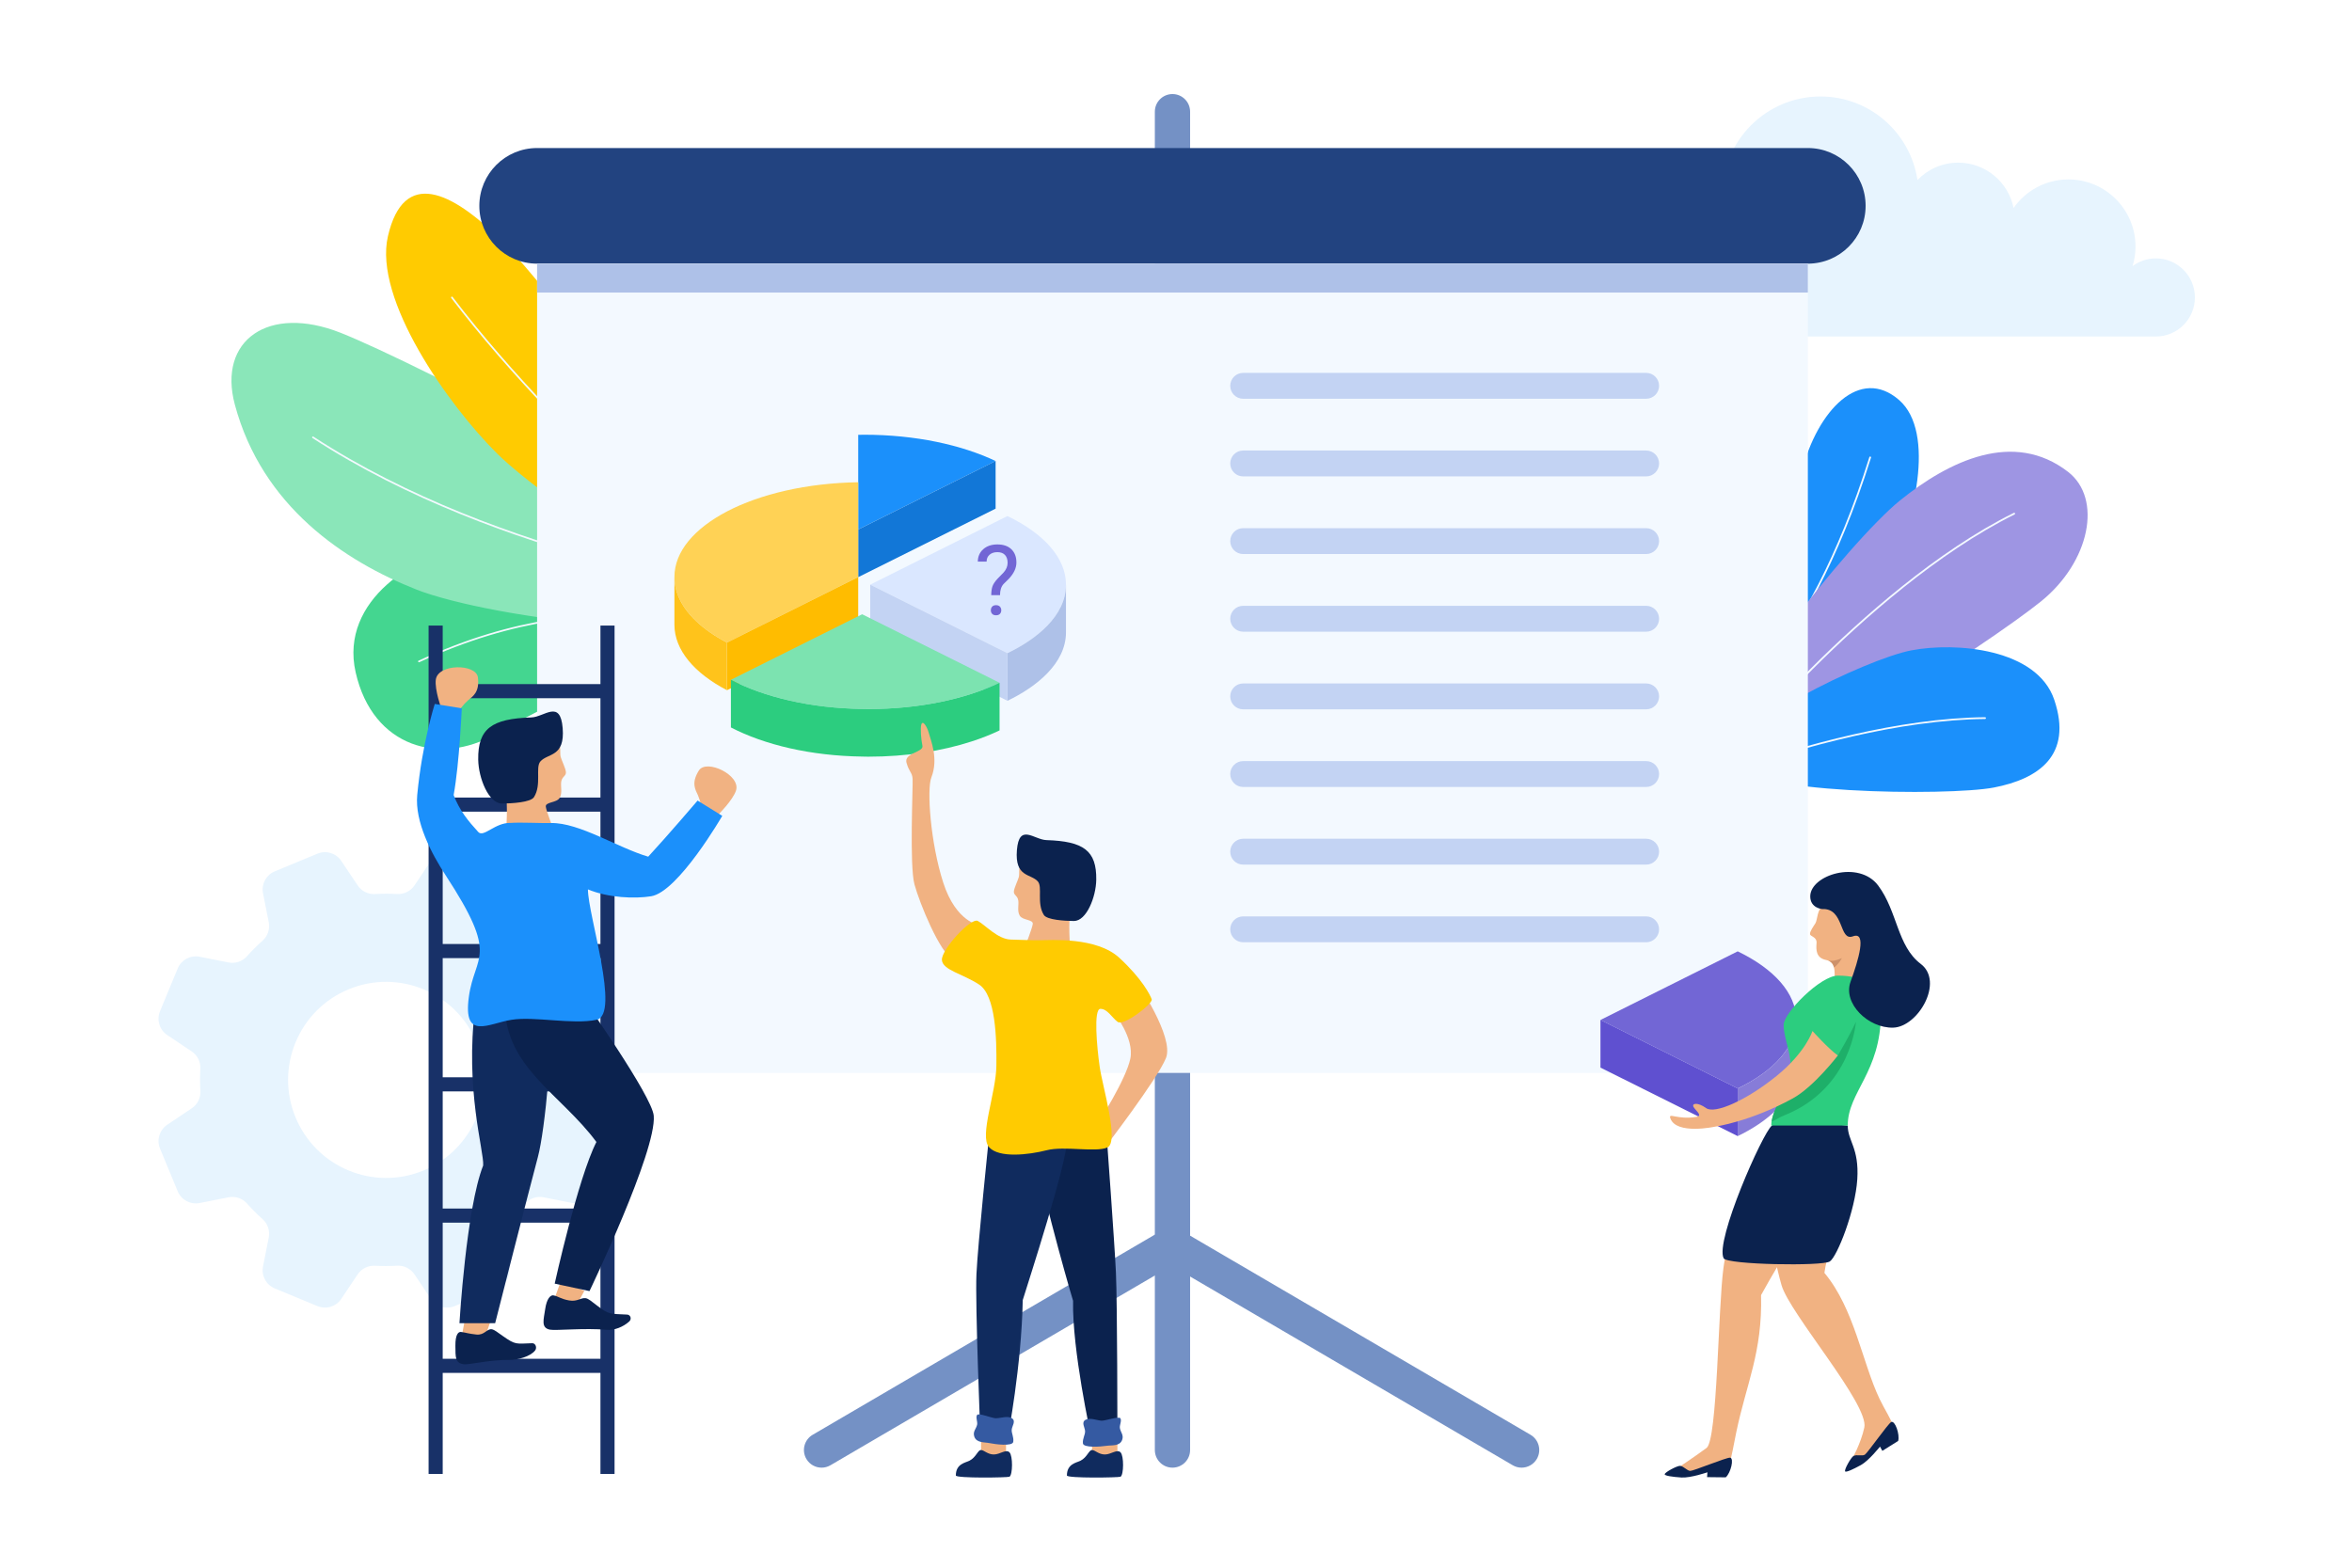 <?xml version="1.0" encoding="UTF-8"?>
<svg width="600px" height="400px" viewBox="0 0 600 400" version="1.1" xmlns="http://www.w3.org/2000/svg" xmlns:xlink="http://www.w3.org/1999/xlink">
    <title>表示合作</title>
    <g id="表示合作" stroke="none" stroke-width="1" fill="none" fill-rule="evenodd">
        <rect fill="#FFFFFF" x="0" y="0" width="600" height="400"></rect>
        <path d="M464.414,24.617 C476.97,24.617 487.339,33.875 489.15,45.938 C491.774,43.208 495.453,41.501 499.536,41.501 C506.516,41.501 512.335,46.466 513.668,53.059 C516.766,48.662 521.87,45.782 527.654,45.782 C537.107,45.782 544.77,53.453 544.77,62.915 C544.77,64.652 544.507,66.326 544.027,67.905 C545.686,66.667 547.737,65.925 549.965,65.925 C555.465,65.925 559.924,70.388 559.924,75.893 C559.924,81.398 555.465,85.861 549.965,85.861 L437.994,85.861 C430.675,85.861 424.741,79.921 424.741,72.594 C424.741,65.268 430.675,59.328 437.994,59.328 C439.213,59.328 440.388,59.506 441.51,59.815 C440.141,56.716 439.365,53.295 439.365,49.689 C439.366,35.842 450.58,24.617 464.414,24.617 Z" id="cloud_2_" fill="#E7F4FE" fill-rule="nonzero"></path>
        <g id="plant_16_" transform="translate(410.657, 98.742)" fill-rule="nonzero">
            <path d="M71.288,46 C65.03,56.854 32.871,90.713 27.919,83.652 C25.473,80.164 37.253,67.01 48.927,21.694 C53.021,5.801 63.85,-5.354 73.809,3.33 C83.313,11.617 77.546,35.145 71.288,46 Z" id="Path" fill="#1B90FB"></path>
            <path d="M27.015,84.912 C26.961,84.897 26.912,84.863 26.881,84.812 C26.815,84.706 26.848,84.568 26.955,84.502 C27.183,84.362 49.975,69.843 66.218,17.888 C66.255,17.77 66.373,17.708 66.5,17.74 C66.618,17.778 66.684,17.903 66.647,18.023 C58.133,45.257 47.869,61.979 40.757,71.211 C33.039,81.23 27.249,84.851 27.19,84.887 C27.135,84.919 27.071,84.927 27.015,84.912 Z" id="Path" fill="#F3F9FF"></path>
            <path d="M74.034,28.95 C61.499,39.07 23.369,85.816 29.744,95.844 C36.12,105.873 97.452,64.843 109.986,54.723 C122.52,44.603 125.719,28.469 116.913,21.654 C103.031,10.909 86.568,18.83 74.034,28.95 Z" id="Path" fill="#9E95E3"></path>
            <path d="M28.481,97.437 C28.452,97.429 28.424,97.415 28.398,97.396 C28.301,97.318 28.285,97.177 28.362,97.08 C28.454,96.964 37.668,85.412 51.418,71.698 C64.111,59.037 83.379,41.892 103.083,32.109 C103.194,32.055 103.329,32.099 103.385,32.211 C103.44,32.322 103.395,32.457 103.283,32.513 C83.635,42.268 64.409,59.377 51.74,72.013 C38.008,85.709 28.807,97.244 28.715,97.36 C28.657,97.432 28.565,97.46 28.481,97.437 Z" id="Path" fill="#F3F9FF"></path>
            <path d="M76.886,67.21 C65.458,69.407 28.64,87.074 30.908,95.505 C33.176,103.935 86.532,104.402 97.961,102.204 C109.389,100.007 118.147,93.985 113.398,79.837 C109.004,66.748 88.315,65.012 76.886,67.21 Z" id="Path" fill="#1B90FB"></path>
            <path d="M0.154,110.507 C0.13,110.487 0.112,110.463 0.098,110.433 C0.044,110.321 0.091,110.186 0.203,110.133 C0.336,110.069 13.659,103.692 32.006,97.348 C48.944,91.492 73.751,84.467 95.745,84.258 C95.868,84.257 95.97,84.356 95.972,84.481 C95.973,84.606 95.873,84.707 95.748,84.708 C73.817,84.915 49.063,91.926 32.158,97.771 C13.835,104.106 0.531,110.475 0.399,110.539 C0.315,110.579 0.22,110.563 0.154,110.507 Z" id="Path" fill="#F3F9FF"></path>
        </g>
        <g id="cog_5_" transform="translate(40, 216.709)" fill="#E7F4FE" fill-rule="nonzero">
            <path d="M111.642,30.399 C110.73,28.196 108.391,26.943 106.054,27.406 L98.671,28.868 C96.931,29.213 95.13,28.606 93.954,27.276 C92.708,25.868 91.39,24.543 90,23.305 C88.677,22.126 88.077,20.333 88.421,18.593 L89.879,11.216 C90.341,8.876 89.09,6.536 86.889,5.623 L75.989,1.104 C73.789,0.192 71.25,0.961 69.924,2.942 L65.744,9.19 C64.76,10.661 63.064,11.507 61.298,11.404 C59.442,11.296 57.572,11.3 55.698,11.414 C53.924,11.522 52.227,10.678 51.238,9.201 L47.051,2.942 C45.725,0.96 43.187,0.191 40.986,1.104 L30.086,5.623 C27.885,6.535 26.633,8.876 27.096,11.216 L28.557,18.605 C28.901,20.347 28.295,22.149 26.967,23.327 C25.56,24.573 24.236,25.893 23,27.284 C21.822,28.608 20.03,29.209 18.292,28.865 L10.922,27.405 C8.584,26.942 6.246,28.195 5.334,30.399 L0.82,41.308 C-0.092,43.511 0.677,46.052 2.656,47.379 L8.898,51.563 C10.368,52.548 11.212,54.246 11.11,56.014 C11.002,57.871 11.005,59.743 11.12,61.619 C11.228,63.394 10.385,65.094 8.908,66.083 L2.656,70.274 C0.677,71.6 -0.093,74.143 0.82,76.345 L5.334,87.255 C6.245,89.458 8.584,90.711 10.922,90.248 L18.303,88.786 C20.044,88.441 21.844,89.048 23.021,90.377 C24.266,91.785 25.585,93.111 26.974,94.348 C28.298,95.527 28.899,97.321 28.554,99.061 L27.096,106.437 C26.633,108.776 27.885,111.117 30.086,112.03 L40.986,116.549 C43.187,117.462 45.726,116.692 47.051,114.711 L51.231,108.463 C52.215,106.991 53.911,106.146 55.677,106.248 C57.533,106.357 59.402,106.353 61.277,106.239 C63.05,106.131 64.748,106.974 65.737,108.452 L69.924,114.711 C71.25,116.692 73.788,117.462 75.989,116.549 L86.889,112.03 C89.09,111.118 90.341,108.776 89.879,106.437 L88.418,99.047 C88.073,97.305 88.68,95.503 90.008,94.326 C91.415,93.079 92.739,91.758 93.975,90.369 C95.154,89.044 96.945,88.444 98.683,88.788 L106.053,90.246 C108.39,90.709 110.729,89.457 111.641,87.253 L116.155,76.343 C117.067,74.14 116.298,71.599 114.319,70.272 L108.077,66.088 C106.607,65.102 105.762,63.406 105.865,61.638 C105.973,59.78 105.969,57.909 105.855,56.032 C105.747,54.258 106.59,52.557 108.066,51.569 L114.319,47.378 C116.298,46.05 117.067,43.509 116.155,41.306 L111.642,30.399 Z M68.051,81.939 C55.3,87.226 40.681,81.165 35.399,68.402 C30.117,55.639 36.172,41.006 48.923,35.719 C61.674,30.432 76.293,36.493 81.575,49.256 C86.857,62.02 80.802,76.652 68.051,81.939 Z" id="Shape"></path>
        </g>
        <g id="plant_15_" transform="translate(58.893, 49.214)" fill-rule="nonzero">
            <path d="M60.414,90.724 C73.161,89.64 125.25,101.913 125.755,113.789 C126.004,119.656 106.463,115.772 67.336,138.189 C53.614,146.051 36.225,141.718 31.831,122.32 C27.638,103.809 47.666,91.806 60.414,90.724 Z" id="Path" fill="#44D690"></path>
            <path d="M127.326,114.18 C127.263,114.215 127.185,114.219 127.116,114.181 C127.038,114.139 119.242,109.955 105.662,108.563 C93.127,107.278 72.96,108.176 48.069,119.752 C47.961,119.803 47.832,119.755 47.782,119.647 C47.731,119.537 47.769,119.4 47.887,119.359 C72.879,107.735 93.138,106.838 105.731,108.134 C119.389,109.539 127.244,113.758 127.323,113.8 C127.428,113.858 127.467,113.989 127.409,114.095 C127.39,114.132 127.36,114.161 127.326,114.18 Z" id="Path" fill="#F3F9FF"></path>
            <path d="M47.298,101.196 C65.715,108.483 131.518,117.664 131.44,101.61 C131.363,85.556 46.438,42.994 28.02,35.707 C9.601,28.42 -3.394,37.588 1.019,54.038 C7.978,79.969 28.879,93.909 47.298,101.196 Z" id="Path" fill="#8AE6B9"></path>
            <path d="M133.564,102.173 C133.524,102.194 133.479,102.205 133.431,102.199 C132.793,102.121 69.021,93.993 20.814,62.551 C20.715,62.486 20.686,62.351 20.751,62.25 C20.815,62.149 20.95,62.122 21.051,62.187 C69.172,93.574 132.847,101.69 133.484,101.768 C133.603,101.783 133.688,101.891 133.673,102.01 C133.664,102.081 133.622,102.139 133.564,102.173 Z" id="Path" fill="#F3F9FF"></path>
            <path d="M67.941,66.534 C80.43,78.898 127.148,110.113 130.098,100.446 C133.048,90.779 81.305,24.328 68.816,11.965 C56.327,-0.398 44.1,-6.344 40.07,11.049 C36.34,27.14 55.452,54.171 67.941,66.534 Z" id="Path" fill="#FFCB01"></path>
            <path d="M131.652,101.734 C131.578,101.776 131.484,101.771 131.412,101.716 C130.968,101.37 86.576,66.586 56.214,26.815 C56.141,26.72 56.16,26.584 56.255,26.511 C56.346,26.435 56.486,26.456 56.559,26.552 C86.887,66.278 131.235,101.027 131.68,101.374 C131.774,101.447 131.791,101.584 131.717,101.678 C131.699,101.702 131.676,101.721 131.652,101.734 Z" id="Path" fill="#F3F9FF"></path>
        </g>
        <g id="presentation" transform="translate(121.869, 24)" fill-rule="nonzero">
            <path d="M177.232,350.477 C174.748,350.477 172.734,348.461 172.734,345.974 L172.734,4.503 C172.734,2.015 174.748,0 177.232,0 C179.716,0 181.73,2.015 181.73,4.503 L181.73,345.974 C181.73,348.461 179.716,350.477 177.232,350.477 Z" id="Path" fill="#7491C5"></path>
            <path d="M266.293,350.478 C265.522,350.478 264.741,350.279 264.028,349.861 L174.962,297.753 C172.817,296.497 172.095,293.741 173.348,291.593 C174.602,289.446 177.357,288.722 179.502,289.979 L268.567,342.087 C270.712,343.342 271.435,346.098 270.181,348.246 C269.345,349.679 267.84,350.478 266.293,350.478 Z" id="Path" fill="#7491C5"></path>
            <path d="M87.721,350.478 C86.174,350.478 84.669,349.679 83.832,348.246 C82.579,346.098 83.302,343.342 85.446,342.087 L174.512,289.979 C176.656,288.723 179.412,289.446 180.666,291.593 C181.919,293.741 181.197,296.497 179.052,297.753 L89.986,349.861 C89.273,350.28 88.492,350.478 87.721,350.478 Z" id="Path" fill="#7491C5"></path>
            <path d="M339.317,43.27 L15.147,43.27 C7.008,43.27 0.411,36.666 0.411,28.52 L0.411,28.52 C0.411,20.374 7.008,13.771 15.147,13.771 L339.318,13.771 C347.456,13.771 354.053,20.374 354.053,28.52 L354.053,28.52 C354.053,36.666 347.455,43.27 339.317,43.27 Z" id="Path" fill="#224380"></path>
            <path d="M326.552,249.757 L27.912,249.757 C20.861,249.757 15.147,244.036 15.147,236.979 L15.147,43.27 L339.318,43.27 L339.318,236.978 C339.318,244.036 333.602,249.757 326.552,249.757 Z" id="Path" fill="#F3F9FF"></path>
            <rect id="Rectangle" fill="#AEC1E8" x="15.147" y="43.27" width="324.171" height="7.374"></rect>
        </g>
        <g id="man_on_ladder_2_" transform="translate(105.675, 159.077)" fill-rule="nonzero">
            <rect id="Rectangle" fill="#183168" x="5.558" y="15.473" width="44.887" height="3.602"></rect>
            <rect id="Rectangle" fill="#183168" x="6.623" y="44.419" width="44.124" height="3.602"></rect>
            <rect id="Rectangle" fill="#183168" x="5.177" y="81.786" width="45.269" height="3.602"></rect>
            <rect id="Rectangle" fill="#183168" x="5.821" y="115.793" width="38.397" height="3.602"></rect>
            <rect id="Rectangle" fill="#183168" x="5.792" y="187.619" width="44.505" height="3.602"></rect>
            <rect id="Rectangle" fill="#183168" x="5.558" y="149.285" width="44.505" height="3.602"></rect>
            <rect id="Rectangle" fill="#183168" x="3.661" y="0.539" width="3.599" height="216.463"></rect>
            <rect id="Rectangle" fill="#183168" x="47.501" y="0.539" width="3.599" height="216.463"></rect>
            <path d="M19.396,178.215 L17.61,183.414 C17.61,183.414 13.981,186.701 12.099,182.017 C12.099,182.017 12.684,178.857 12.897,177.702 C13.112,176.547 19.396,178.215 19.396,178.215 Z" id="Path" fill="#F1B282"></path>
            <path d="M11.532,178.541 L20.639,178.541 C20.639,178.541 29.163,145.037 31.535,136.162 C33.402,129.172 35.574,106.067 34.712,95.306 C33.89,85.047 16.453,90.603 15.543,97.809 C12.877,118.931 17.839,134.597 17.585,138.291 C13.258,149.245 11.532,178.541 11.532,178.541 Z" id="Path" fill="#102B5E"></path>
            <path d="M36.515,29.354 C37.616,31.722 37.077,33.012 37.346,34.01 C37.617,35.008 38.651,37.023 38.694,37.978 C38.738,38.934 37.723,39.064 37.505,40.313 C37.285,41.562 37.86,43.189 37.1,44.498 C36.34,45.806 33.386,45.505 33.561,46.767 C33.734,48.031 35.596,52.719 35.596,52.719 L23.454,52.914 C23.454,52.914 23.939,46.09 23.321,43.269 C22.704,40.447 21.334,30.086 23.855,28.829 C26.376,27.572 35.347,26.84 36.515,29.354 Z" id="Path" fill="#F1B282"></path>
            <path d="M29.849,23.981 C19.747,24.297 16.204,26.844 16.319,34.744 C16.387,39.453 18.984,45.971 22.391,45.949 C24.849,45.934 29.694,45.66 30.543,44.316 C32.558,41.125 30.833,36.721 32.183,35.201 C34.102,33.04 38.465,34.153 37.865,26.709 C37.266,19.266 33.211,23.876 29.849,23.981 Z" id="Path" fill="#0B224E"></path>
            <path d="M6.911,21.729 C6.911,21.729 5.189,16.93 5.497,14.362 C5.993,10.227 15.825,10.208 16.248,13.79 C16.697,17.591 14.926,18.587 13.769,19.579 C12.612,20.571 11.291,22.308 10.96,22.97 C10.629,23.632 7.407,23.631 6.911,21.729 Z" id="Path" fill="#F1B282"></path>
            <path d="M77.642,48.706 C77.642,48.706 81.253,45.107 82.075,42.657 C83.397,38.708 74.523,34.473 72.607,37.527 C70.572,40.77 71.747,42.428 72.367,43.821 C72.987,45.214 73.438,47.35 73.453,48.09 C73.468,48.829 76.38,50.212 77.642,48.706 Z" id="Path" fill="#F1B282"></path>
            <path d="M43.395,170.286 L40.78,175.121 C40.78,175.121 36.66,177.766 35.574,172.836 C35.574,172.836 36.669,169.816 37.069,168.711 C37.47,167.608 43.395,170.286 43.395,170.286 Z" id="Path" fill="#F1B282"></path>
            <path d="M43.13,95.751 C43.13,95.751 60.669,120.605 61.096,125.594 C61.867,134.597 44.705,170.351 44.705,170.351 L35.828,168.445 C35.828,168.445 41.774,141.494 46.471,132.305 C37.436,120.078 23.124,113.249 23.124,97.279 C23.123,92.949 43.13,95.751 43.13,95.751 Z" id="Path" fill="#0B224E"></path>
            <path d="M24.65,50.888 C27.25,50.712 32.089,50.978 34.907,50.925 C42.123,50.789 51.872,57.21 59.688,59.506 C64.794,53.974 72.282,45.195 72.282,45.195 L78.579,49.088 C78.579,49.088 67.339,68.494 60.429,69.606 C56.247,70.279 49.525,70.022 44.308,67.856 C44.308,74.355 52.626,99.824 46.514,101.122 C40.402,102.42 30.771,100.195 24.844,101.122 C18.917,102.049 12.435,106.498 13.917,95.375 C15.398,84.252 21.881,85.448 7.991,64.226 C4.353,58.668 0.117,50.573 0.759,43.784 C2.014,30.514 5.235,20.539 5.235,20.539 L12.127,21.651 C12.127,21.651 11.533,35.621 10.051,43.779 C11.533,47.705 13.768,50.407 16.321,53.199 C17.717,54.729 20.58,50.742 24.65,50.888 Z" id="Path" fill="#1B90FB"></path>
            <path d="M11.945,180.777 C11.227,180.683 10.467,181.455 10.497,184.322 C10.527,187.189 10.396,188.707 12.618,189.014 C14.014,189.207 19.275,187.815 24.4,187.907 C26.25,187.94 29.654,187.07 30.847,185.478 C31.091,185.153 31.145,184.685 30.985,184.287 C30.825,183.889 30.481,183.638 30.111,183.649 C25.982,183.765 25.91,184.167 22.569,181.791 C21.356,180.929 20.343,180.123 19.703,180.079 C18.458,179.993 17.883,181.653 15.855,181.436 C13.825,181.22 13.187,180.94 11.945,180.777 Z" id="Path" fill="#0B224E"></path>
            <path d="M35.51,171.443 C34.759,171.295 33.78,172.296 33.403,174.945 C33.026,177.594 32.263,179.712 34.586,180.185 C36.046,180.482 43.64,179.709 49.084,180.23 C51.051,180.418 53.356,179.464 54.854,178.096 C55.16,177.817 55.284,177.389 55.169,177.008 C55.055,176.627 54.725,176.367 54.328,176.344 C49.915,176.1 49.781,176.465 46.56,173.988 C45.39,173.088 44.428,172.258 43.752,172.163 C42.438,171.979 41.649,173.109 39.519,172.737 C37.39,172.364 36.809,171.698 35.51,171.443 Z" id="Path" fill="#0B224E"></path>
        </g>
        <g id="text" transform="translate(313.495, 94.24)" fill="#C3D3F3" fill-rule="nonzero">
            <path d="M106.443,7.504 L3.639,7.504 C1.817,7.504 0.34,6.025 0.34,4.202 L0.34,4.202 C0.34,2.378 1.817,0.9 3.639,0.9 L106.443,0.9 C108.264,0.9 109.742,2.378 109.742,4.202 L109.742,4.202 C109.742,6.026 108.264,7.504 106.443,7.504 Z" id="Path"></path>
            <path d="M106.443,27.315 L3.639,27.315 C1.817,27.315 0.34,25.837 0.34,24.013 L0.34,24.013 C0.34,22.189 1.817,20.711 3.639,20.711 L106.443,20.711 C108.264,20.711 109.742,22.189 109.742,24.013 L109.742,24.013 C109.742,25.837 108.264,27.315 106.443,27.315 Z" id="Path"></path>
            <path d="M106.443,47.126 L3.639,47.126 C1.817,47.126 0.34,45.648 0.34,43.824 L0.34,43.824 C0.34,42.001 1.817,40.522 3.639,40.522 L106.443,40.522 C108.264,40.522 109.742,42.001 109.742,43.824 L109.742,43.824 C109.742,45.649 108.264,47.126 106.443,47.126 Z" id="Path"></path>
            <path d="M106.443,66.938 L3.639,66.938 C1.817,66.938 0.34,65.459 0.34,63.635 L0.34,63.635 C0.34,61.812 1.817,60.333 3.639,60.333 L106.443,60.333 C108.264,60.333 109.742,61.812 109.742,63.635 L109.742,63.635 C109.742,65.46 108.264,66.938 106.443,66.938 Z" id="Path"></path>
            <path d="M106.443,86.749 L3.639,86.749 C1.817,86.749 0.34,85.27 0.34,83.447 L0.34,83.447 C0.34,81.623 1.817,80.145 3.639,80.145 L106.443,80.145 C108.264,80.145 109.742,81.623 109.742,83.447 L109.742,83.447 C109.742,85.271 108.264,86.749 106.443,86.749 Z" id="Path"></path>
            <path d="M106.443,106.56 L3.639,106.56 C1.817,106.56 0.34,105.081 0.34,103.258 L0.34,103.258 C0.34,101.434 1.817,99.956 3.639,99.956 L106.443,99.956 C108.264,99.956 109.742,101.434 109.742,103.258 L109.742,103.258 C109.742,105.082 108.264,106.56 106.443,106.56 Z" id="Path"></path>
            <path d="M106.443,126.371 L3.639,126.371 C1.817,126.371 0.34,124.893 0.34,123.069 L0.34,123.069 C0.34,121.246 1.817,119.767 3.639,119.767 L106.443,119.767 C108.264,119.767 109.742,121.246 109.742,123.069 L109.742,123.069 C109.742,124.894 108.264,126.371 106.443,126.371 Z" id="Path"></path>
            <path d="M106.443,146.183 L3.639,146.183 C1.817,146.183 0.34,144.704 0.34,142.88 L0.34,142.88 C0.34,141.057 1.817,139.578 3.639,139.578 L106.443,139.578 C108.264,139.578 109.742,141.057 109.742,142.88 L109.742,142.88 C109.742,144.705 108.264,146.183 106.443,146.183 Z" id="Path"></path>
        </g>
        <g id="piece_of_chart" transform="translate(407.958, 241.923)" fill-rule="nonzero">
            <path d="M35.335,0.816 C44.524,5.258 50.262,11.442 50.262,18.324 C50.262,25.176 44.523,31.389 35.335,35.802 L0.322,18.324 L35.335,0.816 Z" id="Path" fill="#7266D5"></path>
            <path d="M35.335,35.802 L35.335,35.802 L35.335,47.957 C42.544,44.494 50.262,38.515 50.262,30.479 L50.262,18.324 C50.262,26.376 42.558,32.332 35.335,35.802 Z" id="Path" fill="#877CD8"></path>
            <polygon id="Path" fill="#5F50D0" points="35.335 35.802 35.335 47.956 0.322 30.478 0.322 18.323"></polygon>
        </g>
        <g id="woman_8_" transform="translate(424.152, 222.112)" fill-rule="nonzero">
            <path d="M27.032,66.56 C27.032,66.56 17.416,87.379 15.501,101.429 C14.134,111.462 13.984,145.288 11.193,147.337 C7.783,149.84 3.688,152.55 3.688,152.55 L5.537,153.847 C5.537,153.847 16.499,152.584 16.977,151.485 C17.456,150.386 18.212,146.068 18.754,143.432 C21.324,130.946 25.468,123.029 25.098,108.34 C27.839,103.325 31.497,97.342 31.497,97.342 C31.497,97.342 32.391,66.178 27.032,66.56 Z" id="Path" fill="#F1B282"></path>
            <path d="M17.197,149.82 C18.278,149.943 17.377,153.712 16.089,154.836 C16.13,154.839 11.328,154.783 11.328,154.783 L11.412,153.549 C11.412,153.549 7.078,155.033 4.782,154.876 C2.421,154.716 0.491,154.433 0.517,154.048 C0.554,153.508 3.734,151.859 4.417,151.906 C5.362,151.97 6.238,153.18 7.044,153.195 C7.852,153.209 16.315,149.72 17.197,149.82 Z" id="Path" fill="#0B224E"></path>
            <path d="M55.334,134.836 C50.885,125.469 48.884,111.79 41.258,102.661 C42.572,93.087 48.566,87.772 48.566,76.663 C48.566,71.087 46.301,67.2 46.301,67.2 L27.033,66.561 C27.033,66.561 25.006,87.23 30.314,105.791 C32.384,113.03 52.714,136.272 51.438,142.136 C50.537,146.272 48.227,150.331 48.227,150.331 L50.658,150.423 C50.658,150.423 59.147,143.246 58.956,142.063 C58.764,140.878 56.488,137.267 55.334,134.836 Z" id="Path" fill="#F1B282"></path>
            <path d="M41.136,8.982 C39.385,9.568 39.517,12.573 38.971,13.446 C38.426,14.321 37.533,15.53 37.585,16.214 C37.638,16.897 39.391,16.872 39.254,18.544 C39.116,20.216 39.098,22.298 41.653,22.821 C44.208,23.344 43.804,25.63 43.9,27.793 C43.997,29.956 44.32,30.58 45.196,30.54 C45.687,30.517 48.184,30.034 50.861,28.054 C52.963,26.498 55.417,21.951 54.977,19.346 C54.129,14.328 52.262,10.26 48.18,9.119 C44.098,7.979 42.615,8.487 41.136,8.982 Z" id="Path" fill="#F1B282"></path>
            <path d="M58.296,140.729 C59.272,140.248 60.548,143.907 60.071,145.55 C60.106,145.531 56.036,148.079 56.036,148.079 L55.44,146.995 C55.44,146.995 52.593,150.586 50.576,151.696 C48.502,152.837 46.726,153.642 46.541,153.305 C46.28,152.83 48.068,149.723 48.668,149.393 C49.497,148.936 50.888,149.481 51.574,149.057 C52.259,148.634 57.5,141.122 58.296,140.729 Z" id="Path" fill="#0B224E"></path>
            <path d="M47.21,65.073 C47.21,69.035 50.149,70.754 49.647,78.769 C49.144,86.785 44.534,98.498 42.639,99.751 C40.744,101.004 16.412,100.591 15.556,98.944 C13.282,94.569 25.505,66.885 27.87,65.074 C30.236,63.262 47.21,65.073 47.21,65.073 Z" id="Path" fill="#0B224E"></path>
            <path d="M47.21,65.073 C47.21,56.466 55.612,51.587 55.686,36.427 C55.686,29.34 51.369,26.825 44.685,26.823 C40.232,26.822 30.864,36.364 30.857,39.378 C30.85,42.393 32.606,46.314 32.606,49.432 C32.606,55.059 27.697,60.799 27.697,65.073 L47.21,65.073 L47.21,65.073 Z" id="Path" fill="#2CCD7F"></path>
            <path d="M49.297,38.622 C49.297,38.622 48.197,55.622 31.033,62.467 C29.473,63.087 28.957,63.624 27.78,64.084 C28.129,61.742 29.633,59.024 30.865,56.166 L44.688,47.202 C44.688,47.202 47.765,42.002 49.297,38.622 Z" id="Path" fill="#1EAF69"></path>
            <path d="M44.685,47.2 C44.685,47.2 38.586,55.182 33.221,58.131 C22.355,64.102 13.395,65.35 13.395,65.35 C13.395,65.35 3.459,67.541 1.947,63.21 C1.406,61.662 3.744,63.687 8.657,62.857 C10.252,62.537 8.466,61.324 7.892,60.366 C7.318,59.408 8.849,59.025 11.082,60.621 C13.315,62.218 21.36,58.642 29.016,52.448 C36.527,46.37 38.215,40.947 38.215,40.947 C38.215,40.947 42.26,45.477 44.685,47.2 Z" id="Path" fill="#F1B282"></path>
            <path d="M40.701,9.834 C40.701,9.834 37.646,9.63 37.646,6.596 C37.646,1.152 50.041,-2.774 54.981,3.841 C59.921,10.455 59.803,19.264 65.826,23.824 C71.849,28.384 65.157,39.928 58.8,40.095 C52.443,40.263 45.917,33.927 47.925,28.401 C49.933,22.875 52.164,15.451 48.539,16.791 C44.913,18.131 46.417,9.574 40.701,9.834 Z" id="Path" fill="#0B224E"></path>
            <path d="M45.708,22.355 C45.708,22.355 45.111,23.671 43.711,24.75 C43.529,23.97 43.128,23.336 42.245,22.995 C42.889,23.105 44.064,23.117 45.708,22.355 Z" id="Path" fill="#CD916A"></path>
        </g>
        <g id="pie_chart" transform="translate(171.349, 110.449)" fill-rule="nonzero">
            <g id="Group" transform="translate(46.782, 0)">
                <path d="M2.327,0.474 C15.365,0.474 27.17,3.058 35.849,7.181 L0.801,24.659 L0.801,0.502 C1.346,0.474 1.818,0.474 2.327,0.474 Z" id="Path" fill="#1B90FB"></path>
                <polygon id="Path" fill="#1277D7" points="35.85 7.18 35.85 19.335 0.802 36.814 0.802 24.659"></polygon>
            </g>
            <g id="Group" transform="translate(0, 11.707)">
                <path d="M47.584,0.888 L47.584,25.073 L14.097,41.796 C5.815,37.47 0.695,31.576 0.695,25.073 C0.695,18.541 5.815,12.676 14.133,8.321 C22.596,3.907 34.435,1.091 47.584,0.888 Z" id="Path" fill="#FFD255"></path>
                <polygon id="Path" fill="#FFBC00" points="47.584 25.073 47.584 37.228 14.097 53.951 14.097 41.796"></polygon>
                <path d="M1.624,29.821 C1.015,28.287 0.695,26.698 0.695,25.073 L0.695,25.073 L0.695,37.228 C0.695,43.731 5.815,49.625 14.097,53.951 L14.097,41.796 C7.885,38.552 3.453,34.426 1.624,29.821 Z" id="Path" fill="#FFC31B"></path>
            </g>
            <g id="Group" transform="translate(50.381, 20.712)">
                <path d="M35.278,0.507 C44.467,4.949 50.205,11.133 50.205,18.015 C50.205,24.867 44.466,31.08 35.278,35.493 L0.265,18.015 L35.278,0.507 Z" id="Path" fill="#DAE7FF"></path>
                <path d="M35.278,35.493 L35.278,35.493 L35.278,47.648 C42.511,44.174 50.205,38.197 50.205,30.17 L50.205,18.015 C50.205,26.068 42.501,32.024 35.278,35.493 Z" id="Path" fill="#AEC1E8"></path>
                <polygon id="Path" fill="#C3D3F3" points="35.278 35.493 35.278 47.648 0.265 30.17 0.265 18.015"></polygon>
                <path d="M31.134,20.69 C31.151,19.727 31.259,18.966 31.463,18.408 C31.665,17.849 32.078,17.231 32.702,16.55 L34.293,14.912 C34.973,14.143 35.313,13.319 35.313,12.438 C35.313,11.589 35.09,10.924 34.645,10.442 C34.199,9.962 33.552,9.721 32.702,9.721 C31.876,9.721 31.212,9.94 30.71,10.377 C30.208,10.815 29.957,11.403 29.957,12.141 L27.709,12.141 C27.726,10.828 28.193,9.768 29.112,8.962 C30.031,8.155 31.227,7.752 32.701,7.752 C34.231,7.752 35.423,8.164 36.278,8.984 C37.132,9.805 37.559,10.934 37.559,12.364 C37.559,13.781 36.903,15.176 35.591,16.552 L34.267,17.863 C33.676,18.52 33.38,19.462 33.38,20.692 L31.134,20.692 L31.134,20.69 Z M31.037,24.552 C31.037,24.183 31.149,23.875 31.371,23.627 C31.594,23.377 31.923,23.252 32.361,23.252 C32.798,23.252 33.13,23.377 33.356,23.627 C33.583,23.876 33.697,24.184 33.697,24.552 C33.697,24.922 33.583,25.225 33.356,25.466 C33.13,25.708 32.798,25.829 32.361,25.829 C31.923,25.829 31.593,25.708 31.371,25.466 C31.149,25.225 31.037,24.921 31.037,24.552 Z" id="Shape" fill="#7266D5"></path>
            </g>
            <g id="Group" transform="translate(14.394, 45.926)">
                <path d="M34.198,0.356 L69.246,17.834 C60.566,21.986 48.762,24.541 35.723,24.541 C35.251,24.541 34.743,24.541 34.235,24.512 C21.087,24.338 9.283,21.521 0.712,17.079 L34.198,0.356 Z" id="Path" fill="#7CE3B0"></path>
                <path d="M35.723,24.541 C35.251,24.541 34.743,24.541 34.235,24.512 C21.087,24.337 9.283,21.521 0.712,17.079 L0.712,29.234 C9.284,33.676 21.087,36.492 34.235,36.667 C34.743,36.696 35.251,36.696 35.723,36.696 C45.503,36.696 54.587,35.259 62.18,32.788 C64.711,31.965 67.077,31.027 69.247,29.989 L69.247,17.834 C60.567,21.986 48.762,24.541 35.723,24.541 Z" id="Path" fill="#2CCD7F"></path>
            </g>
        </g>
        <g id="man_hand_up" transform="translate(230.727, 184.291)" fill-rule="nonzero">
            <path d="M29.958,35.112 C28.923,37.336 29.43,38.548 29.177,39.486 C28.922,40.423 27.951,42.316 27.91,43.214 C27.869,44.111 28.821,44.234 29.027,45.407 C29.233,46.581 28.693,48.11 29.408,49.339 C30.122,50.568 32.897,50.284 32.733,51.471 C32.569,52.658 30.821,57.063 30.821,57.063 L42.228,57.245 C42.228,57.245 41.773,50.835 42.353,48.184 C42.933,45.534 44.219,35.8 41.851,34.619 C39.483,33.439 31.056,32.75 29.958,35.112 Z" id="Path" fill="#F1B282"></path>
            <path d="M36.22,30.064 C45.71,30.361 49.039,32.754 48.93,40.176 C48.866,44.6 46.427,50.723 43.225,50.703 C40.915,50.689 36.364,50.432 35.566,49.169 C33.673,46.172 35.293,42.034 34.025,40.606 C32.222,38.575 28.124,39.621 28.687,32.628 C29.252,25.634 33.062,29.965 36.22,30.064 Z" id="Path" fill="#0B224E"></path>
            <polygon id="Path" fill="#F1B282" points="25.912 182.877 25.912 187.095 19.548 187.095 19.546 181.082"></polygon>
            <polygon id="Path" fill="#F1B282" points="47.855 183.053 47.855 188.038 54.327 188.038 54.327 181.919"></polygon>
            <path d="M51.637,106.206 C51.637,106.206 53.59,132.736 53.949,140.394 C54.308,148.052 54.327,181.919 54.327,181.919 L47.573,181.979 C47.573,181.979 42.756,160.137 43.016,147.608 C41.462,142.582 33.258,113.265 33.138,107.282 C33.019,101.3 48.649,103.215 51.637,106.206 Z" id="Path" fill="#0B224E"></path>
            <path d="M21.528,106.206 C21.528,106.206 18.728,133.095 18.37,140.753 C18.011,148.411 19.376,181.92 19.376,181.92 L26.363,182.395 C26.363,182.395 29.876,164.207 30.177,147.431 C31.731,142.405 41.321,112.873 41.441,106.891 C41.561,100.907 24.516,103.215 21.528,106.206 Z" id="Path" fill="#102B5E"></path>
            <path d="M53.395,74.018 C53.395,74.018 58.701,80.609 57.625,85.815 C56.549,91.02 49.899,101.57 48.285,103.904 C46.671,106.237 50.947,108.75 50.947,108.75 C50.947,108.75 64.568,91.041 66.72,85.657 C68.872,80.272 59.223,66.212 59.223,66.212 L53.395,74.018 Z" id="Path" fill="#F1B282"></path>
            <path d="M19.125,51.791 C19.125,51.791 13.153,51.048 9.888,40.889 C6.623,30.731 5.673,17.091 6.863,14.08 C8.746,9.312 6.72,4.624 6.191,2.666 C5.789,1.182 4.595,-0.859 4.263,0.74 C4.063,1.7 4.216,4.19 4.591,6.024 C4.925,7.657 -0.191,7.819 0.526,10.332 C1.243,12.845 1.961,12.684 2.08,14.468 C2.199,16.253 1.243,36.595 2.559,41.382 C3.874,46.168 8.895,58.612 12.601,60.886 C16.307,63.159 19.125,51.791 19.125,51.791 Z" id="Path" fill="#F1B282"></path>
            <path d="M34.477,55.621 C37.256,55.592 49.002,54.723 54.829,60.108 C60.656,65.493 62.719,69.621 63.078,70.698 C63.437,71.775 55.905,77.609 54.381,76.442 C52.857,75.275 51.781,73.121 49.988,73.121 C48.195,73.121 49.091,82.904 49.809,87.929 C50.527,92.955 54.83,107.135 51.781,108.481 C48.733,109.827 40.843,108.032 36.27,109.199 C31.698,110.365 24.077,111.263 21.567,108.391 C19.056,105.519 23.36,94.66 23.449,87.66 C23.539,80.66 23.27,69.711 19.056,66.93 C14.842,64.148 9.732,63.25 9.553,60.648 C9.373,58.045 16.904,49.788 18.698,50.686 C20.491,51.584 23.745,55.353 27.125,55.443 C30.505,55.531 32.504,55.641 34.477,55.621 Z" id="Path" fill="#FFCB01"></path>
            <path d="M17.81,182.233 C18.353,183.917 20.418,183.653 21.726,183.927 C23.034,184.2 27.593,184.836 27.758,183.59 C27.923,182.344 27.281,181.434 27.366,180.48 C27.45,179.527 28.497,178.314 27.439,177.599 C26.381,176.883 24.62,177.552 23.341,177.587 C22.405,177.612 18.955,176.142 18.536,176.732 C18.116,177.323 18.689,178.456 18.544,179.19 C18.329,180.279 17.389,180.926 17.81,182.233 Z" id="Path" fill="#355AA2"></path>
            <path d="M55.528,183.128 C54.899,184.78 52.85,184.409 51.53,184.614 C50.21,184.82 45.623,185.215 45.523,183.963 C45.424,182.71 46.113,181.835 46.078,180.878 C46.042,179.922 45.061,178.656 46.156,177.997 C47.25,177.337 48.973,178.098 50.248,178.199 C51.181,178.274 54.703,176.985 55.091,177.598 C55.479,178.21 54.848,179.311 54.954,180.052 C55.113,181.149 56.017,181.845 55.528,183.128 Z" id="Path" fill="#355AA2"></path>
            <path d="M26.798,186.283 C25.912,185.385 24.373,186.822 22.806,186.822 C21.239,186.822 20.367,185.746 19.548,185.685 C18.729,185.625 18.31,187.539 16.577,188.417 C15.548,188.939 13.111,189.196 13.111,192.184 C13.111,192.924 26.365,192.736 26.799,192.495 C27.624,192.033 27.683,187.18 26.798,186.283 Z" id="Path" fill="#102B5E"></path>
            <path d="M55.13,186.283 C54.244,185.385 52.705,186.822 51.138,186.822 C49.571,186.822 48.699,185.746 47.88,185.685 C47.06,185.625 46.642,187.539 44.909,188.417 C43.88,188.939 41.443,189.196 41.443,192.184 C41.443,192.924 54.697,192.736 55.131,192.495 C55.956,192.033 56.016,187.18 55.13,186.283 Z" id="Path" fill="#102B5E"></path>
        </g>
    </g>
</svg>